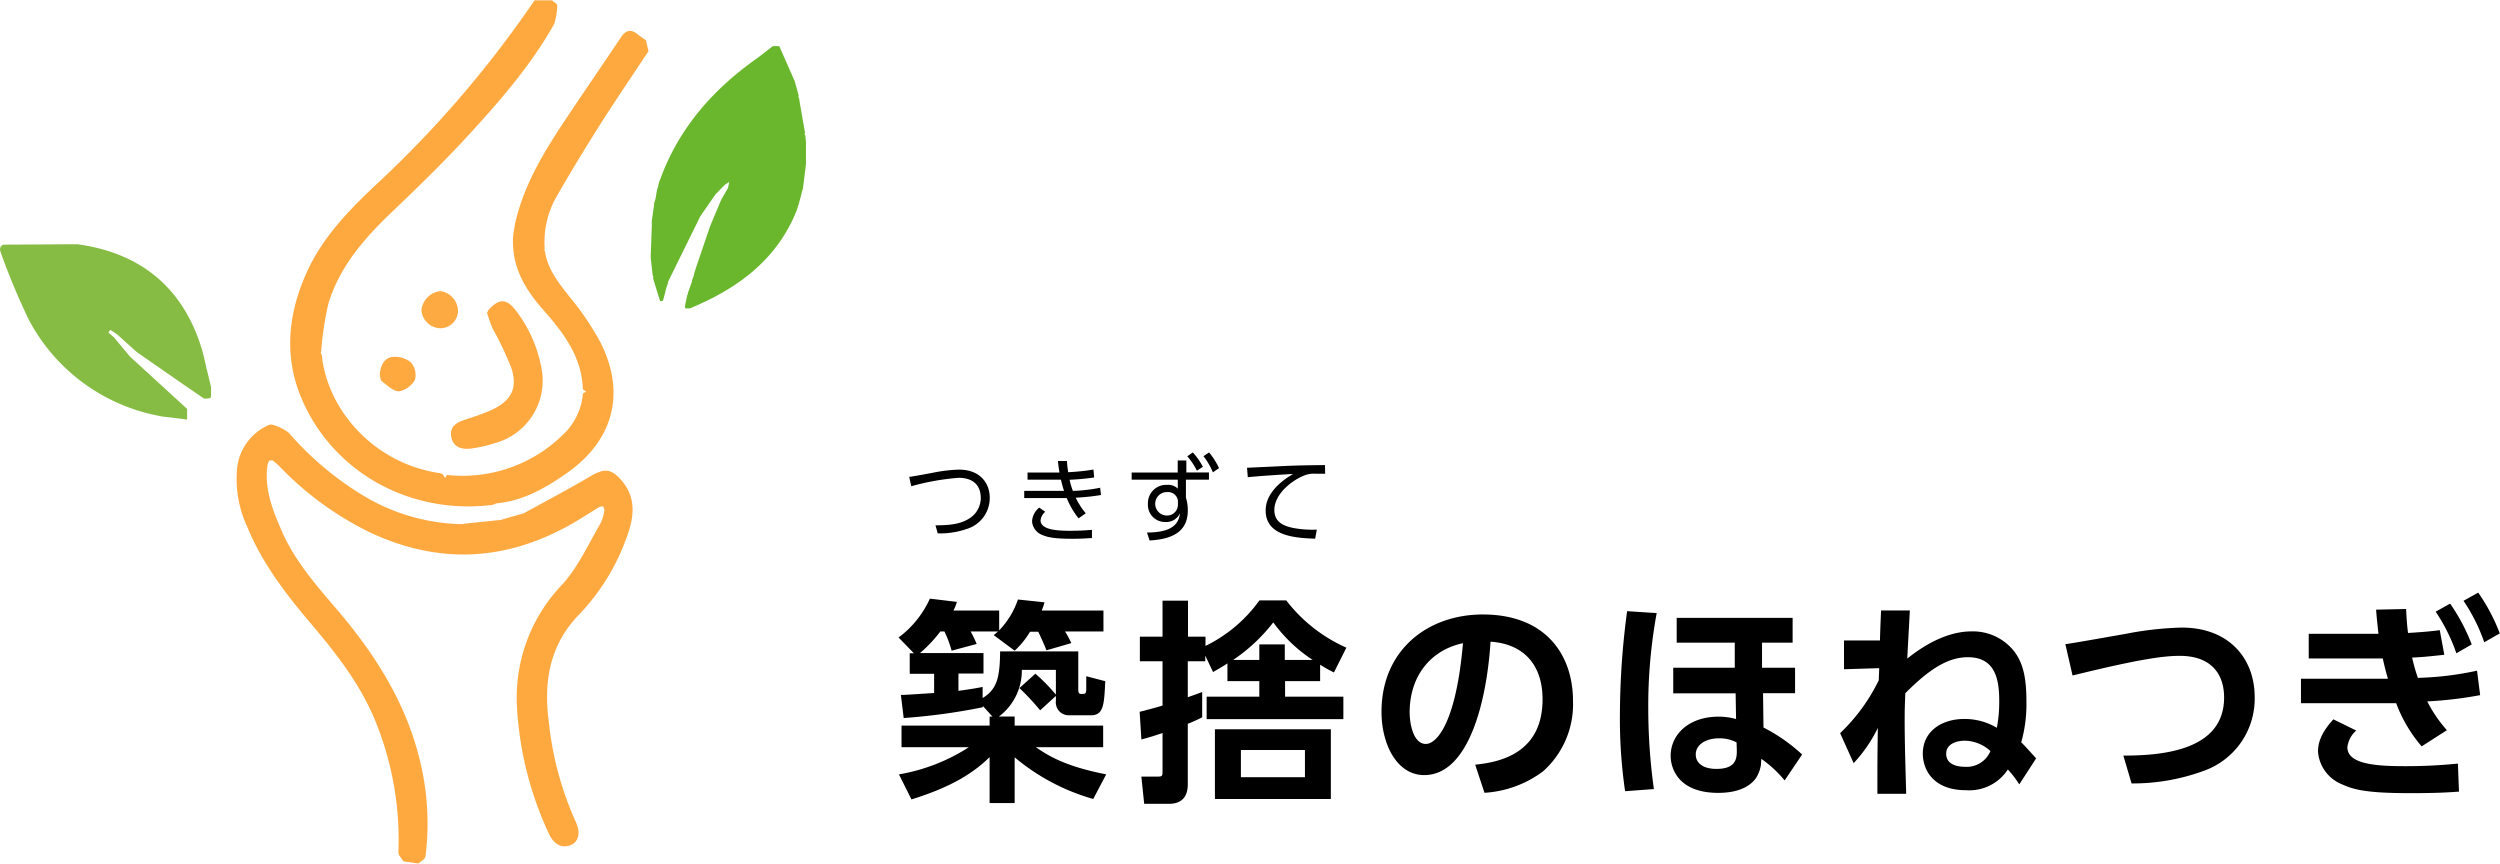 <svg xmlns="http://www.w3.org/2000/svg" viewBox="0 0 347.41 120"><defs><style>.cls-1{fill:#fea940;}.cls-2{fill:#6ab72e;}.cls-3{fill:#86bc44;}.cls-4{fill:#feaa43;}</style></defs><g id="レイヤー_2" data-name="レイヤー 2"><g id="レイヤー_3" data-name="レイヤー 3"><path class="cls-1" d="M74.28.05l2.43,0h0L77,.28a1.1,1.1,0,0,1,.21.14,2.85,2.85,0,0,0,.23.26A8.74,8.74,0,0,1,77,3.35c-3.14,5.59-7.31,10.42-11.6,15.11-3.51,3.84-7.25,7.48-11,11.06s-7.23,7.56-8.77,12.69a43.35,43.35,0,0,0-1,6.68s-.06.1-.05.14a2.24,2.24,0,0,0,.13.27C45.48,57,52,64.43,61.13,65.75l.4.13,0,.07.34.48L62.1,66a19.9,19.9,0,0,0,16.13-5.59A8.8,8.8,0,0,0,81,54.7l.44-.29L81,54.1c-.14-4.49-2.67-7.82-5.47-11-2.52-2.83-4.36-5.91-4.24-9.85,0-.75.19-1.49.29-2.24l.1-.38c1.31-5.4,4.22-10,7.25-14.54,2.44-3.64,4.92-7.26,7.36-10.91.63-.93,1.3-1.2,2.24-.47.4.31.82.59,1.23.88l.36,1.52C87.82,10.59,85.49,14,83.27,17.5c-2,3.19-4,6.44-5.87,9.72a12.73,12.73,0,0,0-1.7,7.43s-.08.08-.08.1a1.55,1.55,0,0,0,.12.22c.37,2.46,1.85,4.29,3.33,6.17A39.42,39.42,0,0,1,83.4,47.5c3.68,7.18,1.81,13.91-4.93,18.45-2.9,2-5.91,3.68-9.51,4l-.46.2c-11.34,1.46-22.15-4.4-26.57-14.71-2.5-5.84-1.92-11.75.65-17.5,2.14-4.77,5.61-8.43,9.38-12A150.37,150.37,0,0,0,74.28.05Z"/><path class="cls-1" d="M58.12,120l-2.06-.3-.63-.91-.07-.32A43.59,43.59,0,0,0,52.08,100C50,95,46.72,90.81,43.28,86.75s-6.82-8.4-8.9-13.49a15.82,15.82,0,0,1-1.45-8A7.41,7.41,0,0,1,37.49,59l.32,0a7,7,0,0,1,2.3,1.12A43.45,43.45,0,0,0,50.7,69a27.53,27.53,0,0,0,13.49,3.84l.41-.07,5.06-.53.39-.13,2.4-.69.3-.07c3.13-1.73,6.3-3.39,9.37-5.21,1.76-1,2.7-1.08,4.09.44,2.48,2.71,1.82,5.73.66,8.67a30,30,0,0,1-6.34,10.09c-4.19,4.27-5,9.44-4.26,15A45,45,0,0,0,80,114.18c.74,1.57.39,2.82-.71,3.27s-2.28,0-3-1.57a47.63,47.63,0,0,1-4.45-17.66,22.66,22.66,0,0,1,6.3-17c2.22-2.45,3.64-5.65,5.35-8.56A6.62,6.62,0,0,0,84,70.81l-.15-.37-.08-.08-.43.06c-1.24.76-2.47,1.56-3.73,2.29C70.41,78,61.06,78.49,51.44,74a44.32,44.32,0,0,1-12.66-9.25c-.28-.29-.61-.53-.91-.79l-.42.05-.06.06-.18.36c-.57,3.42.69,6.48,2,9.48,2,4.55,5.41,8.15,8.55,11.9,5,6.07,9,12.7,10.73,20.47a36.45,36.45,0,0,1,.63,12.8.44.44,0,0,0-.11.24Z"/><path class="cls-2" d="M112,22.82c-.14,1.1-.27,2.2-.41,3.31l-.25.94-.32,1.2-.29.92c-2.62,6.61-7.76,10.58-14.06,13.32l-.82.35h-.61l-.06-.3L95.5,41s.07-.05.08-.07a1.25,1.25,0,0,0,0-.19l.56-1.56.07-.34.2-.53.06-.32h0l.29-.92,1.92-5.64,1.55-3.69.94-1.63.17-.83-.65.43L99.43,27l-2.12,3.07-4.47,9.08-.06.34-.21.59-.15.62-.29,1.09-.39.07c-.34-1.08-.68-2.16-1-3.24,0,0,.08-.09.07-.11a1.12,1.12,0,0,0-.11-.25l-.27-2.38v-.37l.15-4.17c0-.23,0-.45,0-.67.08-.59.17-1.17.25-1.76l.06-.36a2.7,2.7,0,0,1,0-.28l.21-.66.18-1.13.2-.65c0-.16.07-.33.1-.49s.11-.29.17-.43C94.31,17.87,99,12.52,105,8.24c.82-.58,1.6-1.22,2.4-1.83l.89,0,2.14,4.85.09.34.25.85.09.37.14.53s-.07.08-.06.11a1.5,1.5,0,0,0,.11.22h0l.1.65c.24,1.39.48,2.77.73,4.16,0,0-.08.09-.08.12a1.92,1.92,0,0,0,.12.25l.08.89,0,.92V22.5Z"/><path class="cls-3" d="M28.75,51.38c.19.8.39,1.6.58,2.41l0,.32,0,.89-.07.32c-.34,0-.78.19-1,0C25.2,53.24,22.1,51.07,19,48.92l-2.73-2.46-.93-.62-.29.37.79.67,2.22,2.67L26,56.82l0,1.48-3.59-.44L22,57.77A25.87,25.87,0,0,1,4,44.42,94.46,94.46,0,0,1,.07,35L0,34.65c0-.14.07-.27.1-.4L.42,34l10-.06.34,0c8.46,1.17,14.58,5.71,17.28,14.55.25.82.41,1.66.62,2.49,0,0,0,.08,0,.11A1.8,1.8,0,0,0,28.75,51.38Z"/><path class="cls-1" d="M67.84,43.13c1.49-1.7,2.56-1.69,3.88.07a18.47,18.47,0,0,1,3.46,7.65,9,9,0,0,1-6.41,10.73,17.88,17.88,0,0,1-3.39.76c-1.23.14-2.41-.2-2.67-1.63s.74-2,1.86-2.37,2.5-.81,3.69-1.35C71,55.74,72,54,71.05,51.12a45.45,45.45,0,0,0-2.57-5.43c-.33-.7-.54-1.46-.8-2.19Z"/><path class="cls-4" d="M61.07,45.61a2.72,2.72,0,0,1-2.51-2.53,3,3,0,0,1,2.65-2.63,2.86,2.86,0,0,1,2.44,2.78A2.45,2.45,0,0,1,61.07,45.61Z"/><path class="cls-1" d="M52.84,51.59c.17-1.11.79-2,1.9-2a3.46,3.46,0,0,1,2.37.78,2.69,2.69,0,0,1,.56,2.39,3.19,3.19,0,0,1-2.23,1.62c-.78,0-1.63-.84-2.38-1.4-.22-.17-.21-.65-.3-1C52.78,51.86,52.81,51.72,52.84,51.59Z"/><path d="M136.58,98.1v.18a85.4,85.4,0,0,1-11,1.5l-.39-3.21c.66,0,2.31-.12,4.62-.27V93.63h-3.39V90.78H127l-2.13-2.19a13.81,13.81,0,0,0,4.35-5.4l3.75.45a5.12,5.12,0,0,1-.48,1.2h6.36V87.6a11.57,11.57,0,0,0,2.61-4.29l3.69.39a8.22,8.22,0,0,1-.39,1.14h8.58v2.91H148a12.07,12.07,0,0,1,.87,1.62l-3.45,1c-.3-.78-.81-1.89-1.14-2.58h-1.14A11.66,11.66,0,0,1,141,90.42l-2.91-2.16.6-.51h-3.81a13.67,13.67,0,0,1,.84,1.74l-3.48.93a15.26,15.26,0,0,0-1-2.67h-.57a18.62,18.62,0,0,1-2.82,3h8.82v2.85h-3.48V96c1.77-.24,2.43-.36,3.36-.54V97c2-1.2,2.4-2.88,2.43-6.48h10.86v5.28c0,.42.09.63.36.63.63,0,.69,0,.75-.54,0-.24,0-1.62,0-1.92l2.64.69c-.15,3.24-.21,4.74-2,4.74h-3.12a1.79,1.79,0,0,1-1.74-2v-.69l-2.19,2a31.5,31.5,0,0,0-2.88-3.09l2.22-2a24.93,24.93,0,0,1,2.85,2.91V93.09H142a8,8,0,0,1-3.18,6.48H141v1.26h12.3v3h-9.36c1.77,1.2,4,2.64,9.78,3.78l-1.8,3.42A29.43,29.43,0,0,1,141,105.24v6.36h-3.48v-6.39c-2.58,2.55-5.94,4.35-10.86,5.88l-1.74-3.48a25.84,25.84,0,0,0,9.72-3.78h-9.36v-3h12.24V99.57h.39Z"/><path d="M178.74,83.43A21.46,21.46,0,0,0,187.1,90l-1.73,3.45a20.77,20.77,0,0,1-1.92-1.08v2.28h-4.87v2.16h8.1v3.12h-19V96.81H175V94.65h-4.43V92.19c-.66.42-1.05.66-2,1.2l-1.08-2.28v.78h-2.43v5l2-.72v3.51a20.14,20.14,0,0,1-2,.9V109c0,2-1.14,2.7-2.58,2.7H159l-.39-3.78h2.28c.57,0,.66-.09.66-.63v-5.43c-1.23.42-1.8.6-2.94.9l-.24-3.84c2.16-.57,2.4-.63,3.18-.87V91.89h-3.15V88.47h3.15v-5h3.54v5h2.43v1.29a20,20,0,0,0,7.5-6.33Zm6.2,27.6H168.83v-9.69h16.11Zm-2.52-19.32a20.84,20.84,0,0,1-5.48-5.22,24.07,24.07,0,0,1-5.58,5.22H175V89.55h3.54v2.16Zm-1.08,12.51h-8.9V108h8.9Z"/><path d="M205,106.26c3.78-.36,9.36-1.8,9.36-9.09,0-4.68-2.52-7.68-7.23-8-.51,8.19-3,18.54-9.21,18.54-3.81,0-5.94-4.29-5.94-8.79,0-8.64,6.48-13.53,14.07-13.53,8.94,0,12.54,5.82,12.54,12a12.49,12.49,0,0,1-4.14,9.78,15.09,15.09,0,0,1-8.16,3ZM195.89,99c0,1.41.45,4.38,2.25,4.38,1.59,0,4.23-3.15,5.16-14C198.71,90.36,195.89,94.05,195.89,99Z"/><path d="M230.22,85.2a71.35,71.35,0,0,0-1.17,13.38,81.63,81.63,0,0,0,.78,11.07l-4,.3a69.68,69.68,0,0,1-.72-10.71,109.24,109.24,0,0,1,1-14.31Zm14.64,4.11,0,3.48h4.59v3.54H245l.06,4.77a23.53,23.53,0,0,1,5.37,3.75l-2.43,3.6a16.33,16.33,0,0,0-3.24-3l-.06.87a4.75,4.75,0,0,1-.72,1.86c-1.08,1.44-3,2-5.22,2-5.52,0-6.6-3.39-6.6-5.16,0-2.79,2.34-5.43,6.69-5.43a9,9,0,0,1,2.4.33l-.06-3.57h-8.67V92.79h8.55l0-3.48H233V85.86h16.11v3.45Zm-3.54,13.86a5,5,0,0,0-2.43-.57c-1.74,0-3.24.81-3.24,2.25,0,1.08.87,2,2.88,2,2.82,0,2.85-1.56,2.82-2.76Z"/><path d="M255.71,101.88a25.46,25.46,0,0,0,5.37-7.35c0-.24.06-1.32.06-1.68l-4.89.15V89h5c0-.6.12-3.51.15-4.17h4c-.18,3.39-.27,4.92-.36,6.69,1.83-1.47,5.22-3.78,8.94-3.78a7.3,7.3,0,0,1,6,2.88c1.2,1.65,1.62,3.66,1.62,6.9a19.55,19.55,0,0,1-.72,5.64c.39.36,1.38,1.47,2.07,2.22L280.61,109a14.83,14.83,0,0,0-1.59-2.07,6.39,6.39,0,0,1-5.82,2.88c-4.74,0-6-3.06-6-5.07,0-3.15,2.67-4.83,5.76-4.83a8.73,8.73,0,0,1,4.53,1.23,19.27,19.27,0,0,0,.33-3.81c0-3-.6-6-4.35-6-2.67,0-5.22,1.5-8.7,5-.06,1.56-.09,2.22-.09,3.81,0,3.39.15,7.65.21,10.17h-4c0-4.38,0-4.86.06-9.15a19.81,19.81,0,0,1-3.36,4.89ZM273,102.93c-.87,0-2.55.33-2.55,1.8,0,1.71,1.92,1.83,2.67,1.83a3.57,3.57,0,0,0,3.48-2.19A5.4,5.4,0,0,0,273,102.93Z"/><path d="M295.07,105c5.31,0,14-.66,14-8.07,0-3.33-1.86-5.79-6.15-5.79-2.28,0-5.64.45-14.91,2.73l-1-4.35c1.32-.18,7.2-1.23,8.4-1.44a46,46,0,0,1,7.77-.87c6.6,0,10.14,4.32,10.14,9.66a10.63,10.63,0,0,1-7.11,10.26,28.52,28.52,0,0,1-10,1.74Z"/><path d="M344.65,96.6a54.83,54.83,0,0,1-7.35.87,18.78,18.78,0,0,0,2.73,4l-3.51,2.25a19.92,19.92,0,0,1-3.54-6c-.69,0-1.41,0-1.62,0H319.75V94.32h10.74c.45,0,.9,0,1.35,0-.06-.18-.39-1.29-.72-2.82-.72,0-.87,0-1.14,0h-9.15V88.08h9.69c-.18-1.65-.24-2.22-.33-3.36l4.17-.09c.09,1.74.15,2.37.27,3.33,2.43-.15,3.21-.24,4.41-.39l.63,3.42c-2.43.27-3.21.33-4.47.39A24.1,24.1,0,0,0,336,94.2a44.07,44.07,0,0,0,8.22-1Zm-17.22,4.92a3.66,3.66,0,0,0-1.23,2.31c0,2.25,3.57,2.64,7.8,2.64a71.22,71.22,0,0,0,7.56-.36l.15,3.9c-1.41.09-2.85.21-6.72.21-6,0-7.83-.45-9.54-1.23a5.32,5.32,0,0,1-3.33-4.53c0-1.29.45-2.64,2.13-4.5Zm13.05-17.64a26.63,26.63,0,0,1,3,5.67l-2.13,1.23A25.23,25.23,0,0,0,338.47,85Zm3.9-1.53a26,26,0,0,1,3,5.67l-2.16,1.23a24.64,24.64,0,0,0-2.88-5.76Z"/><path d="M130,73c2.15,0,3.64-.19,4.92-1.1a3.35,3.35,0,0,0,1.37-2.73c0-1.22-.57-2.77-3.1-2.77a34.34,34.34,0,0,0-6.56,1.17l-.28-1.31c.3,0,2.82-.48,3.35-.58a21.57,21.57,0,0,1,3.56-.42c3.05,0,4.28,2,4.28,3.9a4.5,4.5,0,0,1-3.09,4.31,11.35,11.35,0,0,1-4.14.65Z"/><path d="M153,68.79a30.5,30.5,0,0,1-3.51.37,10,10,0,0,0,1.39,2.17l-1,.7a11.12,11.12,0,0,1-1.64-2.82c-.35,0-1.35,0-1.81,0l-4.1,0v-1l3.95,0c.39,0,.82,0,1.58,0-.17-.5-.28-.94-.43-1.55-.46,0-.92,0-1.39,0l-3.25,0v-1h4.44c-.13-.77-.17-1.11-.21-1.6h1.25a14,14,0,0,0,.17,1.56,30.47,30.47,0,0,0,3.51-.37l.1,1.1a33,33,0,0,1-3.42.32,12,12,0,0,0,.46,1.55,23.47,23.47,0,0,0,3.79-.44Zm-7.75,2.33a1.85,1.85,0,0,0-.65,1.17c0,1.34,2.27,1.47,4.14,1.47,1.49,0,2.34-.08,3-.13l0,1.15c-.64,0-1.15.09-2.64.09-2.52,0-3.47-.19-4.24-.52a2.19,2.19,0,0,1-1.44-1.89,2.59,2.59,0,0,1,1-1.92Z"/><path d="M164.8,69.16a5.61,5.61,0,0,1,.26,1.81c0,3.51-3.19,4-5.31,4.14L159.39,74c3.94,0,4.41-1.53,4.6-2.7a2.12,2.12,0,0,1-2.08,1.24A2.38,2.38,0,0,1,159.52,70a2.54,2.54,0,0,1,2.69-2.62,1.88,1.88,0,0,1,1.46.52l0-1.24h-6.41v-1h6.4l0-1.67h1.2v1.67H168v1h-3.2Zm-1.11.4a1.38,1.38,0,0,0-1.45-1.18,1.63,1.63,0,0,0-.15,3.26,1.51,1.51,0,0,0,1.6-1.51Zm2.07-6.69a9.48,9.48,0,0,1,1.4,2l-.84.54a8.69,8.69,0,0,0-1.33-2Zm2.26,0a10.3,10.3,0,0,1,1.38,2.18l-.85.59a9.73,9.73,0,0,0-1.31-2.25Z"/><path d="M184.15,65.83c-.44,0-.82,0-1.33,0a3.61,3.61,0,0,0-1.31.15c-1.87.63-4.42,2.64-4.42,4.88,0,1.69,1.25,2.22,2.63,2.51a14.69,14.69,0,0,0,3.27.23l-.23,1.26c-2.56-.1-6.88-.28-6.88-3.92,0-2.47,2.28-4.18,3.81-5.07-.38,0-4.88.28-6.29.45L173.29,65l3.53-.16c2.91-.15,4.1-.18,7.3-.21Z"/></g></g></svg>